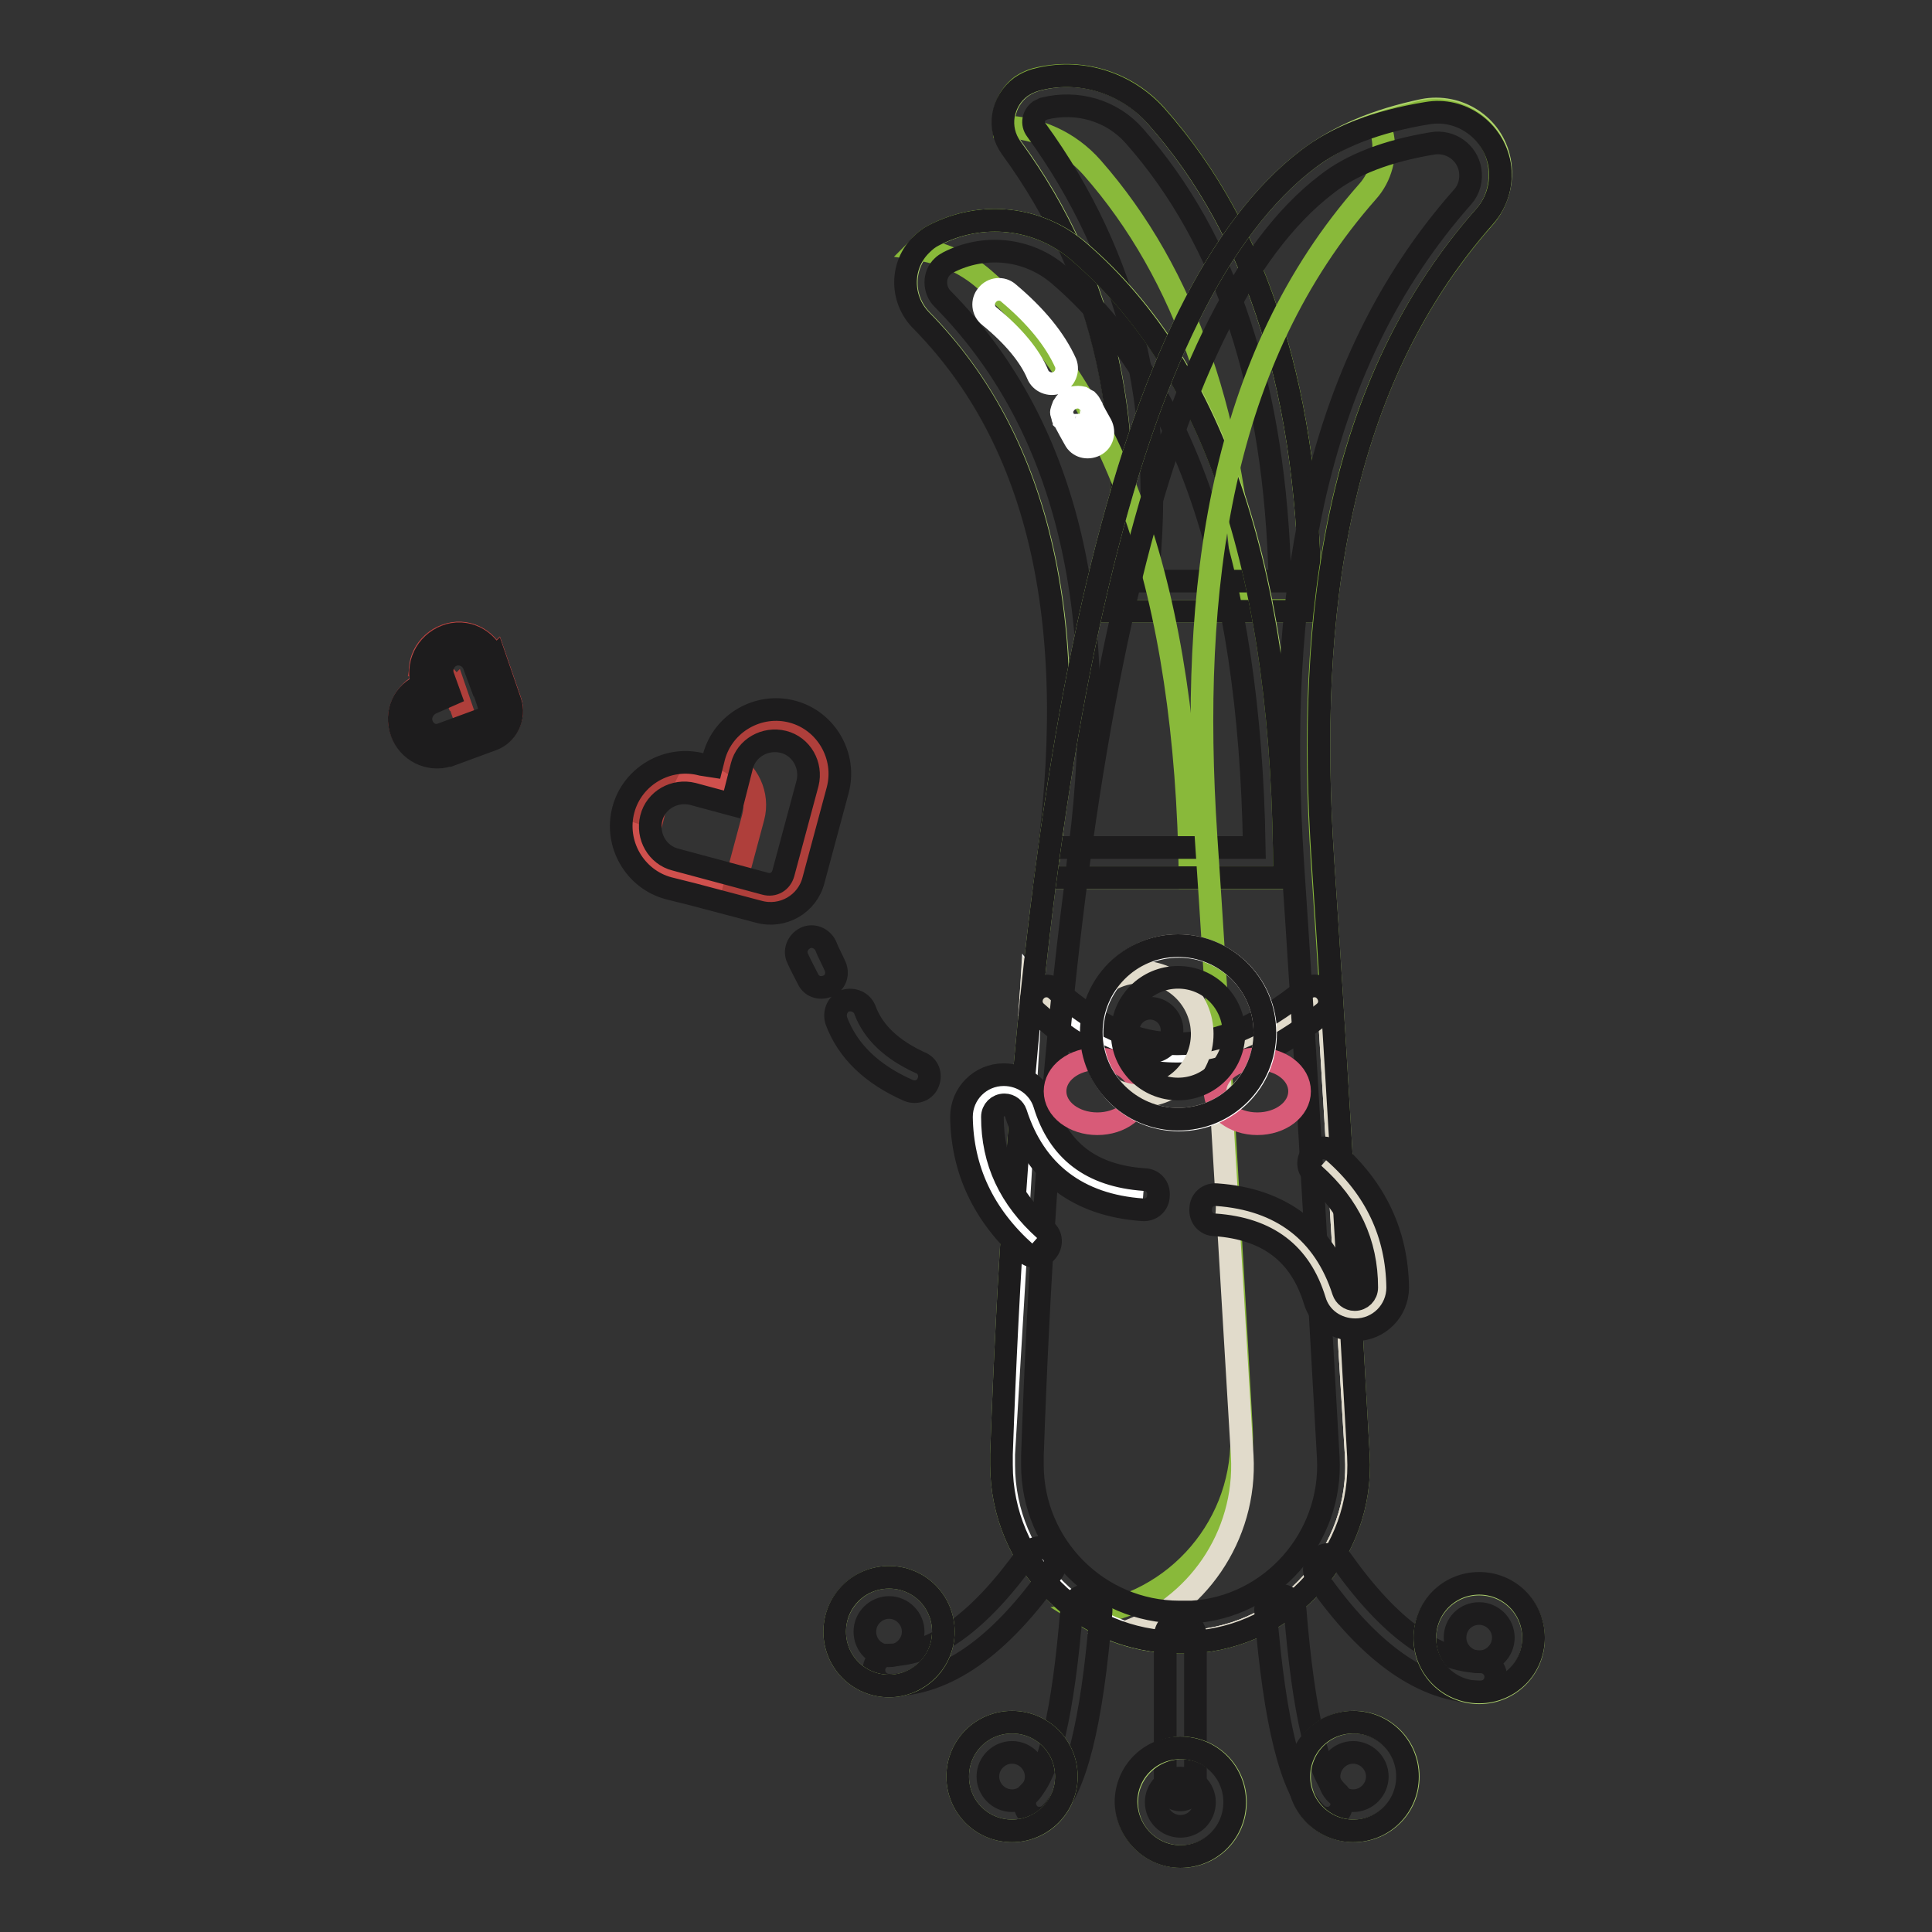 <?xml version="1.0" encoding="utf-8"?>
<!-- Svg Vector Icons : http://www.onlinewebfonts.com/icon -->
<!DOCTYPE svg PUBLIC "-//W3C//DTD SVG 1.1//EN" "http://www.w3.org/Graphics/SVG/1.1/DTD/svg11.dtd">
<svg version="1.1" xmlns="http://www.w3.org/2000/svg" xmlns:xlink="http://www.w3.org/1999/xlink" x="0px" y="0px" viewBox="0 0 256 256" enable-background="new 0 0 256 256" xml:space="preserve">
<rect x="0" y="0" width="256" height="256" fill="#333333" stroke="none"/>
<g> <path stroke-width="3" fill-opacity="0" stroke="#aed26d"  d="M153.2,15.4c13.6,15.4,20.4,37.2,20.4,65.6h-26.2c3.6-23.8-0.8-44.3-13.3-61.4c-1.9-2.6-1.3-6.2,1.3-8.1 c0.6-0.4,1.2-0.7,1.9-0.9C143.1,9,149.3,10.9,153.2,15.4z"/> <path stroke-width="3" fill-opacity="0" stroke="#89b93a"  d="M164.9,81c-1-25.1-7.8-44.7-20.2-58.8c-3-3.4-7.2-5.3-11.7-5.4c-0.2-2,0.6-4.1,2.3-5.4 c0.6-0.4,1.2-0.7,1.9-0.9c5.8-1.5,12,0.3,16,4.8c13.6,15.4,20.4,37.2,20.4,65.6H164.9z"/> <path stroke-width="3" fill-opacity="0" stroke="#1d1c1d"  d="M137.3,17.2c-0.6-0.8-0.4-1.9,0.4-2.5c0.2-0.1,0.4-0.2,0.6-0.3c4.4-1.1,9,0.2,12,3.6 c12.2,13.8,18.7,33.4,19.3,59H152C154.5,54.1,149.6,34.1,137.3,17.2z M153.2,15.4c-4-4.5-10.2-6.4-16-4.8c-0.7,0.2-1.3,0.5-1.9,0.9 c-2.6,1.9-3.2,5.5-1.3,8.1C146.5,36.7,151,57.2,147.4,81h26.2C173.6,52.6,166.8,30.7,153.2,15.4z"/> <path stroke-width="3" fill-opacity="0" stroke="#aed26d"  d="M143,33.3c18.2,15.6,27.3,43.3,27.3,83h-31.7c4.9-33.1-0.6-57.7-16.5-73.9c-2.7-2.8-2.7-7.2,0.1-10 c0.5-0.5,1-0.9,1.6-1.2C130,27.9,137.6,28.7,143,33.3L143,33.3z"/> <path stroke-width="3" fill-opacity="0" stroke="#89b93a"  d="M157.7,116.3c-0.5-37.7-9.7-64.1-27.3-79.3c-2.5-2.2-5.6-3.5-8.8-4c0.2-0.2,0.3-0.4,0.5-0.6 c0.5-0.5,1-0.9,1.6-1.2c6.2-3.3,13.9-2.5,19.2,2.1c18.2,15.6,27.3,43.3,27.3,83H157.7z"/> <path stroke-width="3" fill-opacity="0" stroke="#1d1c1d"  d="M138.6,116.3c0.2-1.3,0.4-2.7,0.5-4h4c-0.2,1.3-0.3,2.7-0.5,4H138.6z M124.9,39.6c-1.2-1.2-1.2-3.2,0-4.3 c0.2-0.2,0.5-0.4,0.7-0.5c4.8-2.5,10.6-1.9,14.7,1.6c16.6,14.2,25.3,39.5,25.9,75.9h-23.1C147.1,80.3,141.1,56,124.9,39.6z  M123.7,31.2c-0.6,0.3-1.1,0.7-1.6,1.2c-2.8,2.7-2.8,7.2-0.1,10c15.9,16.1,21.4,40.7,16.5,73.9h31.7c0-39.7-9.1-67.3-27.3-83 C137.6,28.7,130,27.9,123.7,31.2z"/> <path stroke-width="3" fill-opacity="0" stroke="#aed26d"  d="M180,192.9c0.7,12.9-9.2,24-22.1,24.7c-0.4,0-0.9,0-1.3,0h-0.4c-13,0-23.5-10.5-23.5-23.5 c0-0.5,0-0.9,0-1.4c3.4-96.4,17-153.6,40.6-171.6c4.1-3.1,9.1-5.2,15.3-6.5c4.6-0.9,9.2,2,10.1,6.7c0.5,2.6-0.2,5.4-2,7.4 c-19.5,22.1-23.6,52.3-21.4,85.4C176.8,136.3,178.3,162.5,180,192.9z"/> <path stroke-width="3" fill-opacity="0" stroke="#89b93a"  d="M143.6,214c12.3-1.3,21.6-12.1,20.9-24.6c-1.7-30.4-3.2-56.5-4.7-78.6c-2.2-33.1,1.9-63.3,21.4-85.4 c1.8-2,2.5-4.8,2-7.4c-0.1-0.6-0.3-1.1-0.5-1.6c1.8-0.6,3.8-1.1,5.8-1.6c4.6-0.9,9.2,2,10.1,6.7c0.5,2.6-0.2,5.4-2,7.4 c-19.5,22.1-23.6,52.3-21.4,85.4c1.5,22.1,3,48.3,4.7,78.6c0.7,12.9-9.2,24-22.1,24.7c-0.4,0-0.9,0-1.3,0h-0.4 C151.5,217.6,147.2,216.3,143.6,214z"/> <path stroke-width="3" fill-opacity="0" stroke="#ffffff"  d="M175.9,130.6l3.8,62.2c0.8,12.9-9,23.9-21.9,24.7c-0.5,0-0.9,0-1.4,0c-12.9,0-23.4-10.5-23.4-23.4 c0-0.5,0-0.9,0-1.4l3.7-62.2c4.7,6.2,11.3,9.2,19.6,9.2C164.6,139.8,171.2,136.7,175.9,130.6L175.9,130.6z"/> <path stroke-width="3" fill-opacity="0" stroke="#e1dbcb"  d="M148.8,216.4c9.7-3.3,16.4-12.8,15.8-23.5l-3.2-53.5c6-1,10.8-4,14.5-8.8l3.8,62.2 c0.8,12.9-9,23.9-21.9,24.7c-0.5,0-0.9,0-1.4,0C153.7,217.6,151.2,217.2,148.8,216.4z M136.5,133.3l0.2-2.7c0.8,1,1.6,2,2.5,2.8 C138.3,133.4,137.4,133.4,136.5,133.3z"/> <path stroke-width="3" fill-opacity="0" stroke="#1d1c1d"  d="M137.3,134.1c-0.8-0.7-0.9-2-0.1-2.8c0.7-0.8,2-0.9,2.8-0.1c10.6,9.5,21.1,9.5,32.9-0.1 c0.9-0.7,2.1-0.6,2.8,0.3c0.7,0.9,0.6,2.1-0.3,2.8C162.1,145,149.3,145,137.3,134.1z M142,213.2c0.1-1.1,1.1-1.9,2.1-1.8 s1.9,1.1,1.8,2.1c-1.2,14.9-3.4,23.7-6.8,26.9c-0.8,0.7-2.1,0.7-2.8-0.1c-0.7-0.8-0.7-2.1,0.1-2.8C138.9,235.2,140.9,227,142,213.2 L142,213.2z M171.6,213.2c-0.1-1.1-1.1-1.9-2.1-1.8c-1.1,0.1-1.9,1.1-1.8,2.1c1.2,14.9,3.4,23.7,6.8,26.9c0.8,0.7,2.1,0.7,2.8-0.1 c0.7-0.8,0.7-2.1-0.1-2.8C174.7,235.2,172.7,227,171.6,213.2L171.6,213.2z M177.8,206.8c-0.6-0.9-1.9-1.1-2.8-0.5 c-0.9,0.6-1.1,1.9-0.5,2.8c7,10,14.2,15.1,21.7,15.1c1.1,0,2-0.9,2-2s-0.9-2-2-2C190.3,220.1,184.2,215.8,177.8,206.8z  M136.2,205.9c0.6-0.9,1.9-1.1,2.8-0.5s1.1,1.9,0.5,2.8c-7,10-14.2,15.1-21.7,15.1c-1.1,0-2-0.9-2-2c0-1.1,0.9-2,2-2 C123.7,219.3,129.8,214.9,136.2,205.9z M158.4,216.8c0-1.1-0.9-2-2-2c-1.1,0-2,0.9-2,2v19.7c0,1.1,0.9,2,2,2c1.1,0,2-0.9,2-2V216.8 z"/> <path stroke-width="3" fill-opacity="0" stroke="#aed26d"  d="M126.9,235.4c0,4,3.2,7.2,7.2,7.2s7.2-3.2,7.2-7.2c0-4-3.2-7.2-7.2-7.2S126.9,231.4,126.9,235.4z"/> <path stroke-width="3" fill-opacity="0" stroke="#aed26d"  d="M110.6,216.2c0,4,3.2,7.2,7.2,7.2c4,0,7.2-3.2,7.2-7.2c0-4-3.2-7.2-7.2-7.2 C113.8,209,110.6,212.3,110.6,216.2z"/> <path stroke-width="3" fill-opacity="0" stroke="#aed26d"  d="M172.2,235.4c0,4,3.2,7.2,7.2,7.2c4,0,7.2-3.2,7.2-7.2c0-4-3.2-7.2-7.2-7.2 C175.4,228.2,172.2,231.4,172.2,235.4z"/> <path stroke-width="3" fill-opacity="0" stroke="#aed26d"  d="M188.8,217.1c0,4,3.2,7.2,7.2,7.2c4,0,7.2-3.2,7.2-7.2s-3.2-7.2-7.2-7.2C192,209.9,188.8,213.1,188.8,217.1 z"/> <path stroke-width="3" fill-opacity="0" stroke="#aed26d"  d="M149.3,238.8c0,4,3.2,7.2,7.2,7.2c4,0,7.2-3.2,7.2-7.2c0-4-3.2-7.2-7.2-7.2 C152.5,231.7,149.3,234.9,149.3,238.8z"/> <path stroke-width="3" fill-opacity="0" stroke="#1d1c1d"  d="M134.1,238.6c1.7,0,3.2-1.4,3.2-3.2c0-1.7-1.4-3.2-3.2-3.2c-1.7,0-3.2,1.4-3.2,3.2 C130.9,237.1,132.3,238.6,134.1,238.6z M134.1,242.6c-4,0-7.2-3.2-7.2-7.2s3.2-7.2,7.2-7.2s7.2,3.2,7.2,7.2S138,242.6,134.1,242.6z  M117.8,219.4c1.7,0,3.2-1.4,3.2-3.2c0-1.7-1.4-3.2-3.2-3.2c-1.7,0-3.2,1.4-3.2,3.2C114.6,218,116,219.4,117.8,219.4z M117.8,223.4 c-4,0-7.2-3.2-7.2-7.2s3.2-7.2,7.2-7.2s7.2,3.2,7.2,7.2S121.7,223.4,117.8,223.4z M179.3,238.6c-1.7,0-3.2-1.4-3.2-3.2 c0-1.7,1.4-3.2,3.2-3.2c1.7,0,3.2,1.4,3.2,3.2C182.5,237.1,181.1,238.6,179.3,238.6z M179.3,242.6c4,0,7.2-3.2,7.2-7.2 s-3.2-7.2-7.2-7.2c-4,0-7.2,3.2-7.2,7.2S175.4,242.6,179.3,242.6z M196,220.2c-1.7,0-3.2-1.4-3.2-3.2s1.4-3.2,3.2-3.2 c1.7,0,3.2,1.4,3.2,3.2S197.7,220.2,196,220.2z M196,224.2c4,0,7.2-3.2,7.2-7.2c0-4-3.2-7.2-7.2-7.2c-4,0-7.2,3.2-7.2,7.2 C188.8,221,192,224.2,196,224.2z M156.4,242c-1.7,0-3.2-1.4-3.2-3.2c0-1.7,1.4-3.2,3.2-3.2c1.7,0,3.2,1.4,3.2,3.2 C159.6,240.6,158.2,242,156.4,242z M156.4,246c4,0,7.2-3.2,7.2-7.2c0-4-3.2-7.2-7.2-7.2s-7.2,3.2-7.2,7.2 C149.3,242.8,152.5,246,156.4,246z M176,193.1c-1.7-30.3-3.2-56.5-4.7-78.6c-1.2-18.2-0.4-33.9,2.7-48c3.5-15.8,9.9-29.2,19.8-40.4 c0.9-1,1.2-2.3,1-3.6c-0.4-2.3-2.6-3.9-5-3.5c-6,1-10.7,2.8-14,5.4c-22.3,17-35.7,73.4-39,168.5c0,0.5,0,0.9,0,1.2 c0,10.7,8.7,19.5,19.5,19.5h0.5c0.4,0,0.7,0,1.1,0C168.4,213,176.6,203.8,176,193.1L176,193.1z M180,192.9 c0.7,12.9-9.2,24-22.1,24.7c-0.4,0-0.9,0-1.3,0h-0.4c-13,0-23.5-10.5-23.5-23.5c0-0.5,0-0.9,0-1.4c3.4-96.4,17-153.6,40.6-171.6 c3.9-3,9.1-5,15.8-6.1c4.5-0.8,8.8,2.3,9.6,6.8c0.4,2.5-0.3,5-2,6.9c-19.5,22.1-23.6,52.3-21.4,85.4 C176.8,136.3,178.3,162.5,180,192.9L180,192.9z"/> <path stroke-width="3" fill-opacity="0" stroke="#ffffff"  d="M137.2,164.3c-5.2-4.6-7.7-10-7.7-16.5c0-2,1.6-3.6,3.6-3.6c1.6,0,3,1,3.4,2.5c2.2,7,7.2,10.8,15,11.4"/> <path stroke-width="3" fill-opacity="0" stroke="#e1dbcb"  d="M175.4,154.1c5.2,4.6,7.7,10,7.7,16.5c0,2-1.6,3.6-3.6,3.6c-1.6,0-3-1-3.4-2.5c-2.2-7-7.2-10.8-15-11.4"/> <path stroke-width="3" fill-opacity="0" stroke="#1d1c1d"  d="M114.6,133.8c-0.4-1-1.5-1.5-2.6-1.2c-1,0.4-1.5,1.5-1.2,2.6c1.5,4.1,4.8,7.2,9.6,9.3c1,0.4,2.2,0,2.6-1.1 c0.4-1,0-2.2-1.1-2.6C118.2,139.1,115.7,136.8,114.6,133.8z M109.4,125.3c-0.5-1-1.7-1.5-2.7-1c-1,0.5-1.5,1.7-1,2.7 c0.4,0.9,0.9,1.8,1.4,2.8c0.5,1,1.7,1.3,2.7,0.8c1-0.5,1.3-1.7,0.8-2.7C110.2,127,109.7,126.1,109.4,125.3z"/> <path stroke-width="3" fill-opacity="0" stroke="#cf504d"  d="M95.6,104.1l-3.2-0.8c-3.5-0.9-7,1.1-8,4.6c-0.9,3.5,1.1,7,4.6,8l3.2,0.8l8.7,2.3c2.1,0.6,4.3-0.7,4.9-2.8 l3.2-11.9c0.9-3.5-1.1-7-4.6-8c-3.5-0.9-7,1.1-8,4.6L95.6,104.1L95.6,104.1z"/> <path stroke-width="3" fill-opacity="0" stroke="#af3f3b"  d="M84.6,107.6c0.5-1.7,1.7-3,3.1-3.8c-0.2,0.4-0.3,0.7-0.4,1.2l-0.8,3.2L84.6,107.6z M97.2,118l2.6-9.7 c0.8-3-0.7-6.1-3.4-7.5c1-3.4,4.5-5.4,7.9-4.5c3.5,0.9,5.5,4.5,4.6,8l-3.2,11.9c-0.6,2.1-2.8,3.4-4.9,2.8L97.2,118z"/> <path stroke-width="3" fill-opacity="0" stroke="#cf504d"  d="M56,90.6c-2.4,1.1-3.7,3.8-2.8,6.3c0.9,2.5,3.6,3.9,6.2,3.1c0,0,0.1,0,0.1,0l5.7-2.1c2-0.7,3.1-3,2.4-5 l-2-5.8l-0.1,0.1c-1-2.6-3.8-4-6.4-3h0C56.4,85.2,55,88,56,90.6L56,90.6z"/> <path stroke-width="3" fill-opacity="0" stroke="#af3f3b"  d="M62.5,98.9c0.1-0.5,0-1.1-0.2-1.7l-2-5.8l-0.1,0.1c-0.7-1.9-2.5-3.2-4.4-3.3c0.3-1.8,1.5-3.4,3.3-4h0 c2.6-0.9,5.5,0.4,6.4,3l0.1-0.1l2,5.8c0.7,2-0.4,4.3-2.4,5L62.5,98.9z"/> <path stroke-width="3" fill-opacity="0" stroke="#1d1c1d"  d="M64.9,93.8c0.2,0.6-0.1,1.2-0.7,1.4l-5.7,2.1c0,0,0,0,0,0c-1.1,0.4-2.2-0.2-2.6-1.3 c-0.4-1.1,0.2-2.3,1.2-2.8l2.5-1.1l-0.9-2.5c-0.4-1.1,0.2-2.4,1.3-2.8c1.1-0.4,2.4,0.2,2.8,1.3l1,2.7l0.1,0L64.9,93.8L64.9,93.8z  M53.2,97c0.9,2.5,3.6,3.9,6.2,3.1c0,0,0.1,0,0.1,0l5.7-2.1c2-0.7,3.1-3,2.4-5l-2-5.8l-0.1,0.1c-1-2.6-3.8-4-6.4-3 c-2.6,1-4,3.8-3.1,6.5C53.5,91.7,52.3,94.4,53.2,97z M135.9,166c0.8,0.7,2.1,0.7,2.8-0.2c0.7-0.8,0.7-2.1-0.2-2.8 c-4.7-4.2-7-9.1-7-15c0-0.9,0.7-1.6,1.6-1.6c0.7,0,1.3,0.5,1.5,1.1c2.5,7.8,8.2,12.2,16.8,12.8c1.1,0.1,2.1-0.7,2.1-1.9 c0.1-1.1-0.7-2.1-1.9-2.1c-7-0.5-11.3-3.8-13.2-10c-0.7-2.3-2.9-3.9-5.4-3.9c-3.1,0-5.6,2.5-5.6,5.6C127.5,155,130.3,161,135.9,166 L135.9,166z M176.7,152.6c-0.8-0.7-2.1-0.7-2.8,0.2c-0.7,0.8-0.7,2.1,0.2,2.8c4.7,4.2,7,9.1,7,15c0,0.9-0.7,1.6-1.6,1.6 c-0.7,0-1.3-0.5-1.5-1.1c-2.5-7.8-8.2-12.2-16.8-12.8c-1.1-0.1-2.1,0.7-2.1,1.9c-0.1,1.1,0.7,2.1,1.9,2.1c7,0.5,11.3,3.8,13.2,10 c0.7,2.4,2.9,3.9,5.4,3.9c3.1,0,5.6-2.5,5.6-5.6C185.1,163.5,182.3,157.5,176.7,152.6z M97,106.6l1.3-5.1c0.6-2.4,3.1-3.8,5.5-3.2 c2.4,0.6,3.8,3.1,3.2,5.5l-3.2,11.9c-0.3,1.1-1.3,1.7-2.4,1.4l-11.9-3.2c-2.4-0.6-3.8-3.1-3.2-5.5c0.6-2.4,3.1-3.8,5.5-3.2 L97,106.6z M93,101.3c-4.5-1.2-9.2,1.5-10.4,6c-1.2,4.5,1.5,9.2,6,10.4l3.2,0.8l8.7,2.3c3.2,0.9,6.5-1,7.3-4.2l3.2-11.9 c1.2-4.5-1.5-9.2-6-10.4c-4.5-1.2-9.2,1.5-10.4,6l-0.3,1.2L93,101.3z"/> <path stroke-width="3" fill-opacity="0" stroke="#d85b78"  d="M139.8,144.6c0,2.4,2.5,4.3,5.6,4.3s5.6-1.9,5.6-4.3c0-2.4-2.5-4.3-5.6-4.3S139.8,142.2,139.8,144.6z"/> <path stroke-width="3" fill-opacity="0" stroke="#d85b78"  d="M161,144.6c0,2.4,2.5,4.3,5.6,4.3s5.6-1.9,5.6-4.3c0-2.4-2.5-4.3-5.6-4.3S161,142.2,161,144.6z"/> <path stroke-width="3" fill-opacity="0" stroke="#ffffff"  d="M144.7,136.9c0,6.3,5.1,11.5,11.5,11.5s11.5-5.1,11.5-11.5c0-6.3-5.1-11.5-11.5-11.5 S144.7,130.5,144.7,136.9z"/> <path stroke-width="3" fill-opacity="0" stroke="#e1dbcb"  d="M147.4,144.3c1.1,0.6,2.4,0.9,3.7,0.9c4.5,0,8.2-3.7,8.2-8.2s-3.7-8.2-8.2-8.2c-1.5,0-2.9,0.4-4.1,1.1 c2.1-2.8,5.4-4.6,9.1-4.6c6.3,0,11.5,5.1,11.5,11.5c0,6.3-5.1,11.5-11.5,11.5C152.6,148.3,149.5,146.7,147.4,144.3z"/> <path stroke-width="3" fill-opacity="0" stroke="#1d1c1d"  d="M156.1,144.3c4.1,0,7.4-3.3,7.4-7.4c0-4.1-3.3-7.4-7.4-7.4c-4.1,0-7.4,3.3-7.4,7.4 C148.7,141,152,144.3,156.1,144.3z M156.1,148.3c-6.3,0-11.5-5.1-11.5-11.5c0-6.3,5.1-11.5,11.5-11.5c6.3,0,11.5,5.1,11.5,11.5 C167.6,143.2,162.5,148.3,156.1,148.3z"/> <path stroke-width="3" fill-opacity="0" stroke="#1d1c1d"  d="M152.4,139.4c-1.6,0-2.9-1.3-2.9-2.9s1.3-2.9,2.9-2.9c1.6,0,2.9,1.3,2.9,2.9S154,139.4,152.4,139.4z"/> <path stroke-width="3" fill-opacity="0" stroke="#ffffff"  d="M131.1,41.9c-0.9-0.7-1-2-0.3-2.8c0,0,0,0,0,0c0.7-0.9,2-1,2.8-0.3c0,0,0,0,0,0c3.7,3.1,6.2,6.2,7.6,9.3 c0.4,1-0.1,2.2-1.1,2.6c-1,0.4-2.2-0.1-2.6-1.1C136.5,47.2,134.3,44.5,131.1,41.9z M144.7,54.4L144.7,54.4c0-0.3,0-0.3-0.1-0.3 c0-0.1-0.1-0.2-0.1-0.2l0,0v0C144.6,54,144.7,54.2,144.7,54.4z M144.7,54.7c0-0.1,0-0.2,0-0.3C144.7,54.5,144.7,54.6,144.7,54.7z  M144.2,56c-0.4,0.5-1,0.7-1.7,0.7c0.2,0,0.4,0,0.8-0.1c0.8-0.4,0.8-0.4,1.2-1.1c0.1-0.5,0.2-0.7,0.2-0.8 C144.7,55.1,144.5,55.6,144.2,56z M141.6,56.3c0.1,0.1,0.2,0.1,0.5,0.2c0.1,0,0.2,0.1,0.2,0.1C142,56.6,141.8,56.5,141.6,56.3z  M141.4,56.1c0.1,0.1,0.1,0.1,0.2,0.1C141.5,56.3,141.4,56.2,141.4,56.1z M144.8,54.3c0.2,0.4,0.6,1.1,1.1,2c0.5,1,0.2,2.2-0.8,2.7 c-1,0.5-2.2,0.2-2.7-0.8c-0.5-0.9-0.9-1.6-1.1-2c-0.1-0.2-0.2-0.4-0.3-0.5c0-0.1-0.1-0.1-0.1-0.2c-0.1-0.1-0.1-0.2-0.1-0.3 c0-0.1,0-0.1-0.1-0.3c-0.1-0.3-0.1-0.3,0.2-1.1c0.4-0.6,0.4-0.6,1.2-1.1c0.8-0.1,0.8-0.1,1.3,0c0.5,0.3,0.5,0.3,0.7,0.4 c0.2,0.2,0.4,0.5,0.5,0.7C144.6,54,144.7,54.1,144.8,54.3z"/></g>
</svg>